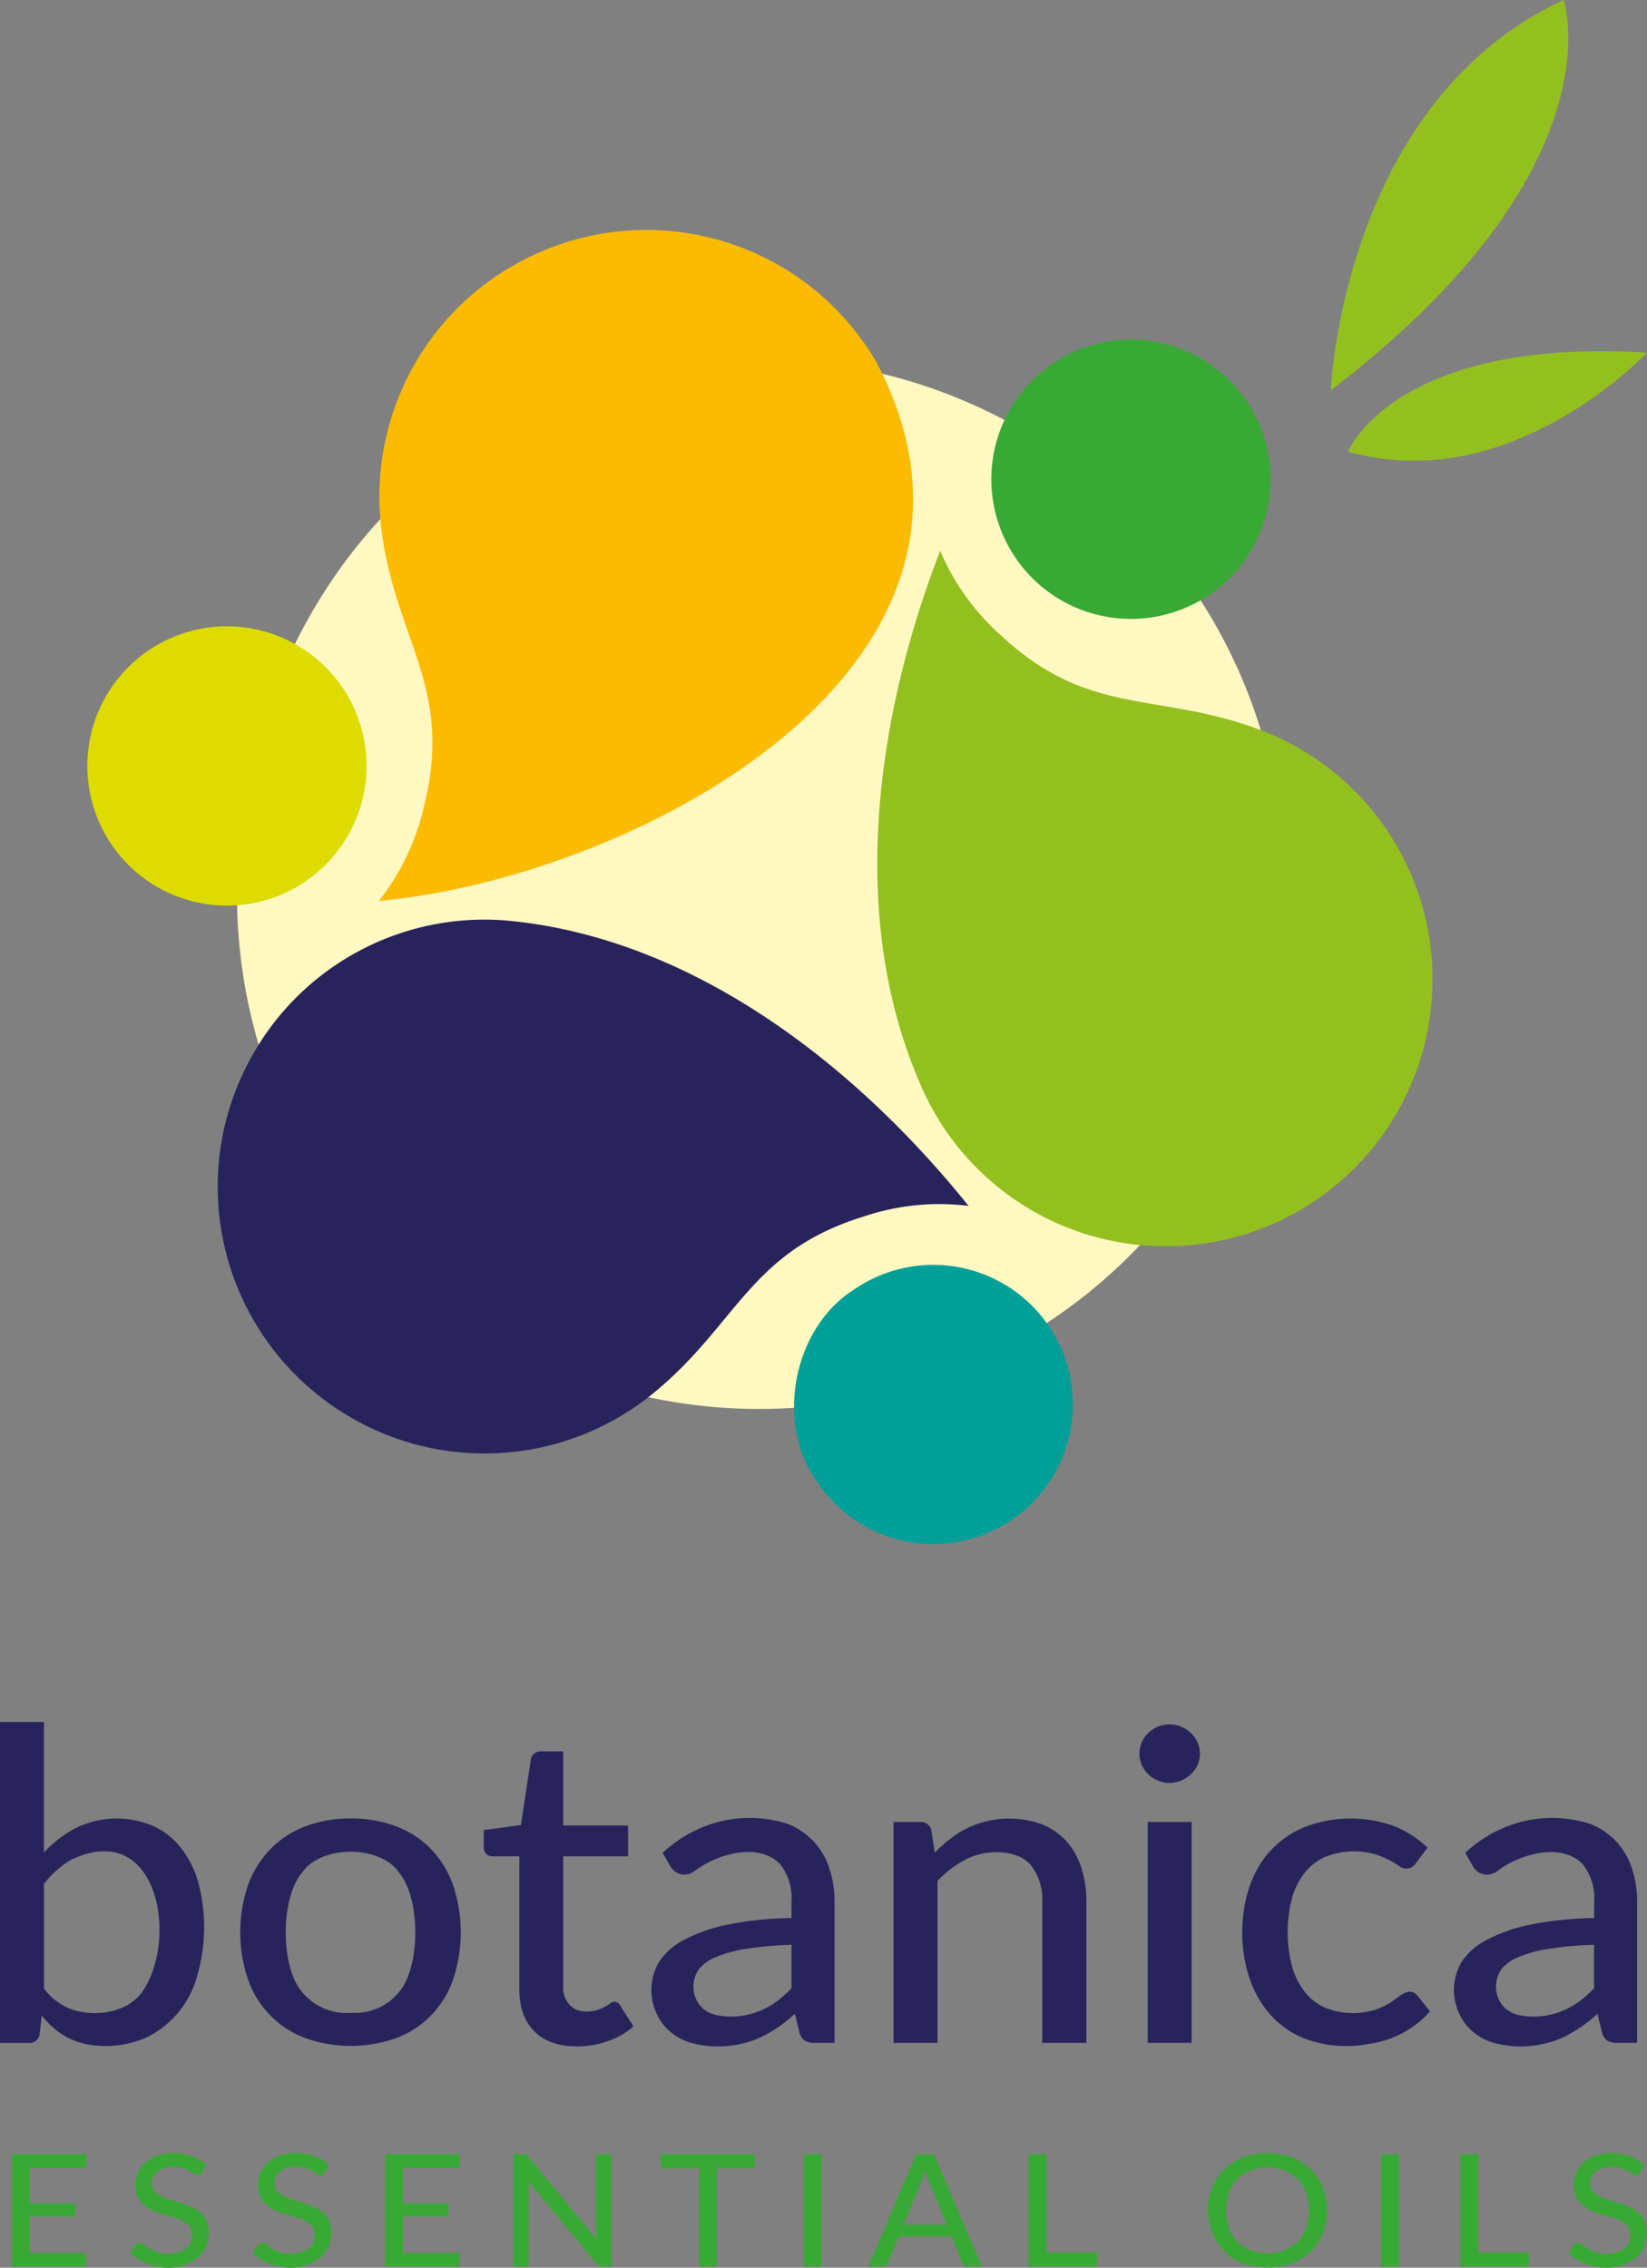 <svg xmlns="http://www.w3.org/2000/svg" width="154.289" height="212.4" viewBox="0 0 154.289 212.4">
    <rect x="0" y="0" width="154.289" height="212.4" fill="#808080" stroke="none"/>
    <g id="Groupe_89" data-name="Groupe 89" transform="translate(-5624.999 -472.467)">
        <g id="Groupe_88" data-name="Groupe 88" transform="translate(5633.178 472.467)">
            <path id="Tracé_9" data-name="Tracé 9" d="M101.525,70.946a49.169,49.169,0,0,1-58.53,37.543C-20.114,92.4-.069.717,63.982,12.416A49.17,49.17,0,0,1,101.525,70.946Z" transform="translate(9.434 22.345)" fill="#fff8c0"/>
            <path id="Tracé_10" data-name="Tracé 10" d="M59.881.361c-20.742,9.609-21.8,36.552-21.8,36.552C65.292,16.118,59.881.361,59.881.361" transform="translate(78.413 -0.361)" fill="#93c01f"/>
            <path id="Tracé_11" data-name="Tracé 11" d="M38.609,20.513c15.227,4.372,28-9.264,28-9.264C42.922,9.8,38.609,20.513,38.609,20.513Z" transform="translate(79.497 21.78)" fill="#93c01f"/>
            <path id="Tracé_12" data-name="Tracé 12" d="M53.608,26.3A13.078,13.078,0,1,0,29.945,31.18l0,.005A13.076,13.076,0,0,0,53.608,26.3h0Z" transform="translate(57 21.05)" fill="#39a935" fill-rule="evenodd"/>
            <path id="Tracé_13" data-name="Tracé 13" d="M25.924,35.076A13.078,13.078,0,1,0,2.261,39.96l0,.005a13.075,13.075,0,0,0,23.659-4.889h0Z" transform="translate(0 39.127)" fill="#dddb00" fill-rule="evenodd"/>
            <path id="Tracé_14" data-name="Tracé 14" d="M30.087,17.223a22.154,22.154,0,0,0,5.686,7.922c8.285,7.738,14.711,5.23,24.322,8.87A24.964,24.964,0,0,1,76.2,56.611H76.19A24.952,24.952,0,0,1,52,82.356c-.016.016-.017.017-.034,0a24.94,24.94,0,0,1-23.529-14.69c-7.1-15.772-4.412-34.782,1.653-50.444h0Z" transform="translate(49.808 34.359)" fill="#93c01f" fill-rule="evenodd"/>
            <path id="Tracé_15" data-name="Tracé 15" d="M47.53,54.623A13.073,13.073,0,0,0,27.344,41.35c-5.819,3.6-7.549,12.661-3.477,18.159l0,.005a13.076,13.076,0,0,0,23.659-4.89Z" transform="translate(44.563 79.379)" fill="#00a099" fill-rule="evenodd"/>
            <path id="Tracé_16" data-name="Tracé 16" d="M8.93,70.246a22.15,22.15,0,0,0,4.209-8.8c2.8-10.984-2.489-15.412-3.922-25.589A24.964,24.964,0,0,1,21.276,10.87l.006.01a24.952,24.952,0,0,1,34.209,8.827c.021.006.022.007.017.029C70.635,48.3,32.759,68.086,8.93,70.246h0Z" transform="translate(18.387 14.133)" fill="#fbbb00" fill-rule="evenodd"/>
            <path id="Tracé_17" data-name="Tracé 17" d="M74.333,55.33a22.138,22.138,0,0,0-9.7.956C53.782,59.584,52.737,66.4,44.774,72.9a24.962,24.962,0,0,1-27.622,2.632l0-.008A24.955,24.955,0,0,1,6.982,41.691c-.006-.02-.005-.022.016-.029a24.941,24.941,0,0,1,24.5-13.016C48.7,30.392,63.812,42.24,74.333,55.33h0Z" transform="translate(8.222 57.616)" fill="#29235c" fill-rule="evenodd"/>
        </g>
        <g id="Groupe_87" data-name="Groupe 87" transform="translate(5624.999 633.752)">
            <path id="Tracé_1" data-name="Tracé 1" d="M53.722,27.855a11.115,11.115,0,0,1,3.017-2.3,8.7,8.7,0,0,1,7.232-.172A7.054,7.054,0,0,1,66.533,27.4a9.3,9.3,0,0,1,1.625,3.187,16.23,16.23,0,0,1-.074,8.8,9.043,9.043,0,0,1-4.737,5.792,9.448,9.448,0,0,1-5.742.612,6.886,6.886,0,0,1-1.593-.558,6.565,6.565,0,0,1-1.338-.895,9.519,9.519,0,0,1-1.162-1.2l-.193,1.732a.959.959,0,0,1-1.055.833h-2.66V15.638h4.117V27.855Zm0,12.749a5.746,5.746,0,0,0,2.2,1.79c2.284,1.008,5.568.538,7-1.465,3.482-5.021,1.43-16.392-6.777-12.32a8.928,8.928,0,0,0-2.418,2.2V40.6Z" transform="translate(-49.605 -15.638)" fill="#29235c"/>
            <path id="Tracé_2" data-name="Tracé 2" d="M73.153,20.934a11.668,11.668,0,0,1,4.273.745,8.939,8.939,0,0,1,3.251,2.137,9.423,9.423,0,0,1,2.056,3.362,13.9,13.9,0,0,1,0,8.825,8.911,8.911,0,0,1-5.307,5.488,12.709,12.709,0,0,1-8.567,0A8.988,8.988,0,0,1,63.52,36a13.68,13.68,0,0,1,0-8.825A9.525,9.525,0,0,1,65.6,23.816a8.988,8.988,0,0,1,3.263-2.137,11.733,11.733,0,0,1,4.294-.745Zm0,18.2a5.336,5.336,0,0,0,4.54-1.974c2-2.383,1.994-8.74,0-11.128-1.771-2.663-7.366-2.634-9.129,0-2.012,2.387-2.019,8.745,0,11.128A5.4,5.4,0,0,0,73.153,39.139Z" transform="translate(-40.287 -11.894)" fill="#29235c"/>
            <path id="Tracé_3" data-name="Tracé 3" d="M84.894,44.88c-3.453.016-5.423-1.96-5.406-5.414V27.084H77a.878.878,0,0,1-.6-.213.819.819,0,0,1-.242-.642V24.619l3.481-.468.932-6.169a.941.941,0,0,1,.324-.54.972.972,0,0,1,.624-.193H83.6v6.943h6.079v2.892H83.6V39.2a2.42,2.42,0,0,0,.624,1.822c.995,1.012,2.794.605,3.789-.172a.6.6,0,0,1,.948.246l1.223,1.913a7.091,7.091,0,0,1-2.405,1.383,8.6,8.6,0,0,1-2.89.488Z" transform="translate(-30.839 -14.499)" fill="#29235c"/>
            <path id="Tracé_4" data-name="Tracé 4" d="M86.411,24.179A12.261,12.261,0,0,1,90.3,21.716a11.61,11.61,0,0,1,7.865-.236,6.713,6.713,0,0,1,2.385,1.619,6.788,6.788,0,0,1,1.465,2.485,9.754,9.754,0,0,1,.5,3.2V41.977h-1.835a1.807,1.807,0,0,1-.928-.193,1.335,1.335,0,0,1-.509-.722L98.8,39.247A13.023,13.023,0,0,1,95.5,41.5a9.754,9.754,0,0,1-6.436.472,5.417,5.417,0,0,1-1.929-1.03,4.836,4.836,0,0,1-1.3-1.732,5.223,5.223,0,0,1,.213-4.774A6.083,6.083,0,0,1,88.279,32.4a14.839,14.839,0,0,1,4.051-1.465,31.783,31.783,0,0,1,6.153-.653v-1.5a5.131,5.131,0,0,0-1.034-3.505c-2.015-2.178-6.036-.961-8.053.612a1.558,1.558,0,0,1-1.749.1,1.9,1.9,0,0,1-.5-.53l-.739-1.283Zm12.072,8.616a32.437,32.437,0,0,0-4.265.374,12.148,12.148,0,0,0-2.849.784,3.88,3.88,0,0,0-1.584,1.153,2.855,2.855,0,0,0-.218,2.808,2.5,2.5,0,0,0,.714.919,2.972,2.972,0,0,0,1.067.517,6.859,6.859,0,0,0,3.07-.021,7.256,7.256,0,0,0,1.49-.517,7.77,7.77,0,0,0,1.33-.825,12.407,12.407,0,0,0,1.244-1.121V32.795Z" transform="translate(-24.336 -11.92)" fill="#29235c"/>
            <path id="Tracé_5" data-name="Tracé 5" d="M102.51,24.132a15.129,15.129,0,0,1,1.457-1.3,9.327,9.327,0,0,1,1.617-1.008,9.018,9.018,0,0,1,7.048-.316,6.207,6.207,0,0,1,2.249,1.6,6.908,6.908,0,0,1,1.371,2.475,10.459,10.459,0,0,1,.464,3.2V41.951h-4.138V28.775a5.155,5.155,0,0,0-1.055-3.45c-1.265-1.577-4.4-1.52-6.194-.509a9.789,9.789,0,0,0-2.565,1.964V41.951H98.647V21.261h2.471a1,1,0,0,1,1.075.794l.316,2.077Z" transform="translate(-14.941 -11.894)" fill="#29235c"/>
            <path id="Tracé_6" data-name="Tracé 6" d="M117.816,18.519a2.7,2.7,0,0,1-.858,1.923,2.812,2.812,0,0,1-.915.591,2.836,2.836,0,0,1-3.07-.591,2.671,2.671,0,0,1,0-3.869,2.928,2.928,0,0,1,.895-.591,2.9,2.9,0,0,1,3.091.591A2.7,2.7,0,0,1,117.816,18.519Zm-.784,6.393V45.6h-4.113V24.912h4.113Z" transform="translate(-5.401 -15.545)" fill="#29235c"/>
            <path id="Tracé_7" data-name="Tracé 7" d="M134.048,25.129a2.276,2.276,0,0,1-.369.357,1.106,1.106,0,0,1-1.227-.123,8.637,8.637,0,0,0-2.278-1.1,7.248,7.248,0,0,0-4.634.275,5.11,5.11,0,0,0-1.929,1.508,6.874,6.874,0,0,0-1.174,2.381,12.6,12.6,0,0,0,.025,6.383,6.825,6.825,0,0,0,1.2,2.385,5.046,5.046,0,0,0,1.9,1.465,7.022,7.022,0,0,0,4.688.181,7.132,7.132,0,0,0,1.437-.681c.806-.5,1.706-1.568,2.512-.632L135.378,39a9.38,9.38,0,0,1-5.775,3.054,11.2,11.2,0,0,1-6.034-.53,8.559,8.559,0,0,1-3.021-2.077,9.927,9.927,0,0,1-2.015-3.349c-1.357-3.784-.95-9.088,1.888-12.138a9.109,9.109,0,0,1,3.2-2.221,12.014,12.014,0,0,1,8.4-.09,9.955,9.955,0,0,1,3.124,2.015l-1.1,1.465Z" transform="translate(-1.414 -11.894)" fill="#29235c"/>
            <path id="Tracé_8" data-name="Tracé 8" d="M130.458,24.179a12.261,12.261,0,0,1,3.891-2.463,11.61,11.61,0,0,1,7.865-.236A6.713,6.713,0,0,1,144.6,23.1a6.788,6.788,0,0,1,1.465,2.485,9.754,9.754,0,0,1,.5,3.2V41.977h-1.835a1.807,1.807,0,0,1-.928-.193,1.336,1.336,0,0,1-.509-.722l-.443-1.814a13.023,13.023,0,0,1-3.3,2.249,9.753,9.753,0,0,1-6.436.472,5.417,5.417,0,0,1-1.929-1.03,4.836,4.836,0,0,1-1.3-1.732,5.223,5.223,0,0,1,.213-4.774,6.083,6.083,0,0,1,2.237-2.028,14.838,14.838,0,0,1,4.051-1.465,31.783,31.783,0,0,1,6.153-.653v-1.5a5.131,5.131,0,0,0-1.034-3.505c-2.015-2.178-6.036-.961-8.053.612a1.558,1.558,0,0,1-1.749.1,1.9,1.9,0,0,1-.5-.53l-.739-1.283Zm12.072,8.616a32.437,32.437,0,0,0-4.265.374,12.148,12.148,0,0,0-2.849.784,3.88,3.88,0,0,0-1.584,1.153,2.855,2.855,0,0,0-.218,2.808,2.5,2.5,0,0,0,.714.919,2.972,2.972,0,0,0,1.067.517,6.859,6.859,0,0,0,3.07-.021,7.257,7.257,0,0,0,1.49-.517,7.769,7.769,0,0,0,1.33-.825,12.4,12.4,0,0,0,1.244-1.121V32.795Z" transform="translate(6.798 -11.92)" fill="#29235c"/>
            <path id="Tracé_18" data-name="Tracé 18" d="M57.224,48.6l-.008,1.264H50.25V39.36h6.966v1.264H51.924v3.329h4.261v1.223H51.924V48.6Z" transform="translate(-49.15 1.13)" fill="#39a935"/>
            <path id="Tracé_19" data-name="Tracé 19" d="M63.474,41.122a.672.672,0,0,1-.164.185.479.479,0,0,1-.542-.066c-.119-.078-.267-.168-.447-.271a3.6,3.6,0,0,0-.649-.267,3.208,3.208,0,0,0-1.761,0,1.551,1.551,0,0,0-1,.817,1.3,1.3,0,0,0,.1,1.314,3.056,3.056,0,0,0,1.461.821c.316.094.644.2.977.3a9.916,9.916,0,0,1,.977.361,3.471,3.471,0,0,1,.854.513,2.4,2.4,0,0,1,.608.763,3.092,3.092,0,0,1-.025,2.4,3.028,3.028,0,0,1-.739,1.063,4.48,4.48,0,0,1-3.85.87,5.423,5.423,0,0,1-.96-.275,4.488,4.488,0,0,1-1.56-1l.48-.743a.583.583,0,0,1,.168-.148c.419-.213.73.264,1.133.456a3.172,3.172,0,0,0,3.444.025,1.648,1.648,0,0,0,.349-2.073,2.782,2.782,0,0,0-1.457-.829c-.316-.09-.644-.189-.977-.287a9.922,9.922,0,0,1-.981-.349,3.279,3.279,0,0,1-.85-.513,2.369,2.369,0,0,1-.6-.8,2.83,2.83,0,0,1,.694-3.2,3.436,3.436,0,0,1,1.1-.653,4.869,4.869,0,0,1,4.626.846l-.406.739Z" transform="translate(-44.555 1.081)" fill="#39a935"/>
            <path id="Tracé_20" data-name="Tracé 20" d="M70.2,41.122a.672.672,0,0,1-.164.185.479.479,0,0,1-.542-.066c-.119-.078-.267-.168-.447-.271A3.6,3.6,0,0,0,68.4,40.7a3.208,3.208,0,0,0-1.761,0,1.551,1.551,0,0,0-1,.817,1.3,1.3,0,0,0,.1,1.314,3.056,3.056,0,0,0,1.461.821c.316.094.644.2.977.3a9.917,9.917,0,0,1,.977.361,3.472,3.472,0,0,1,.854.513,2.4,2.4,0,0,1,.607.763,3.092,3.092,0,0,1-.025,2.4,3.029,3.029,0,0,1-.739,1.063,4.48,4.48,0,0,1-3.85.87,5.423,5.423,0,0,1-.96-.275,4.488,4.488,0,0,1-1.56-1l.48-.743a.582.582,0,0,1,.168-.148c.419-.213.73.264,1.133.456a3.172,3.172,0,0,0,3.444.025,1.648,1.648,0,0,0,.349-2.073,2.782,2.782,0,0,0-1.457-.829c-.316-.09-.644-.189-.977-.287a9.923,9.923,0,0,1-.981-.349,3.279,3.279,0,0,1-.85-.513,2.369,2.369,0,0,1-.6-.8,2.83,2.83,0,0,1,.694-3.2,3.436,3.436,0,0,1,1.1-.653,4.869,4.869,0,0,1,4.626.846l-.406.739Z" transform="translate(-39.797 1.081)" fill="#39a935"/>
            <path id="Tracé_21" data-name="Tracé 21" d="M77.715,48.6l-.008,1.264H70.742V39.36h6.966v1.264H72.416v3.329h4.261v1.223H72.416V48.6Z" transform="translate(-34.665 1.13)" fill="#39a935"/>
            <path id="Tracé_22" data-name="Tracé 22" d="M86.978,39.36v10.5h-.841a.688.688,0,0,1-.587-.279L79.2,41.913c.012.131.021.263.029.386s.012.246.012.361v7.2H77.776V39.36h.862a.835.835,0,0,1,.328.049.646.646,0,0,1,.242.213l6.362,7.68c-.016-.14-.025-.279-.033-.41s-.012-.263-.012-.378V39.36h1.453Z" transform="translate(-29.694 1.13)" fill="#39a935"/>
            <path id="Tracé_23" data-name="Tracé 23" d="M94.676,40.661H91.109v9.2H89.447v-9.2H85.863v-1.3h8.813Z" transform="translate(-23.977 1.13)" fill="#39a935"/>
            <path id="Tracé_24" data-name="Tracé 24" d="M95.392,49.864H93.718V39.36h1.675Z" transform="translate(-18.425 1.13)" fill="#39a935"/>
            <path id="Tracé_25" data-name="Tracé 25" d="M107.9,49.864h-1.285a.561.561,0,0,1-.562-.365l-.993-2.438H100.1L99.109,49.5a.611.611,0,0,1-.205.25.56.56,0,0,1-.361.115H97.262l4.474-10.5h1.683l4.478,10.5Zm-3.3-3.912-1.667-4.076a9.339,9.339,0,0,1-.361-1.055c-.057.213-.115.406-.177.587s-.119.341-.172.484l-1.662,4.06H104.6Z" transform="translate(-15.92 1.13)" fill="#39a935"/>
            <path id="Tracé_26" data-name="Tracé 26" d="M112.49,48.555v1.309h-6.436V39.36h1.671v9.195Z" transform="translate(-9.705 1.13)" fill="#39a935"/>
            <path id="Tracé_27" data-name="Tracé 27" d="M127.06,44.662a5.6,5.6,0,0,1-.4,2.159,4.948,4.948,0,0,1-1.137,1.7,5.311,5.311,0,0,1-1.761,1.108,6.769,6.769,0,0,1-4.552,0,5.229,5.229,0,0,1-1.761-1.108A5.639,5.639,0,0,1,116.31,42.5a4.929,4.929,0,0,1,1.137-1.7,5.114,5.114,0,0,1,1.761-1.112,6.7,6.7,0,0,1,4.552,0,5.192,5.192,0,0,1,1.761,1.112,4.872,4.872,0,0,1,1.137,1.7,5.6,5.6,0,0,1,.4,2.159Zm-1.7,0a4.889,4.889,0,0,0-.275-1.683,3.574,3.574,0,0,0-.78-1.268,4.211,4.211,0,0,0-5.644,0,3.525,3.525,0,0,0-.784,1.268,5.3,5.3,0,0,0,0,3.366,3.543,3.543,0,0,0,.784,1.264,4.229,4.229,0,0,0,5.644,0,3.593,3.593,0,0,0,.78-1.264A4.872,4.872,0,0,0,125.357,44.662Z" transform="translate(-2.745 1.083)" fill="#39a935"/>
            <path id="Tracé_28" data-name="Tracé 28" d="M127.079,49.864H125.4V39.36h1.675Z" transform="translate(3.972 1.13)" fill="#39a935"/>
            <path id="Tracé_29" data-name="Tracé 29" d="M136.188,48.555v1.309h-6.436V39.36h1.671v9.195Z" transform="translate(7.045 1.13)" fill="#39a935"/>
            <path id="Tracé_30" data-name="Tracé 30" d="M142.408,41.122a.672.672,0,0,1-.164.185.479.479,0,0,1-.542-.066c-.119-.078-.267-.168-.447-.271a3.6,3.6,0,0,0-.649-.267,3.208,3.208,0,0,0-1.761,0,1.551,1.551,0,0,0-1,.817,1.3,1.3,0,0,0,.1,1.314,3.056,3.056,0,0,0,1.461.821c.316.094.644.2.977.3a9.921,9.921,0,0,1,.977.361,3.471,3.471,0,0,1,.854.513,2.4,2.4,0,0,1,.608.763,3.092,3.092,0,0,1-.025,2.4,3.028,3.028,0,0,1-.739,1.063,4.48,4.48,0,0,1-3.85.87,5.424,5.424,0,0,1-.96-.275,4.488,4.488,0,0,1-1.56-1l.48-.743a.583.583,0,0,1,.168-.148c.419-.213.73.264,1.133.456a3.172,3.172,0,0,0,3.444.025,1.648,1.648,0,0,0,.349-2.073,2.782,2.782,0,0,0-1.457-.829c-.316-.09-.644-.189-.977-.287a9.92,9.92,0,0,1-.981-.349,3.28,3.28,0,0,1-.85-.513,2.37,2.37,0,0,1-.6-.8,2.83,2.83,0,0,1,.694-3.2,3.436,3.436,0,0,1,1.1-.653,4.869,4.869,0,0,1,4.626.846l-.406.739Z" transform="translate(11.239 1.081)" fill="#39a935"/>
        </g>
    </g>
</svg>
